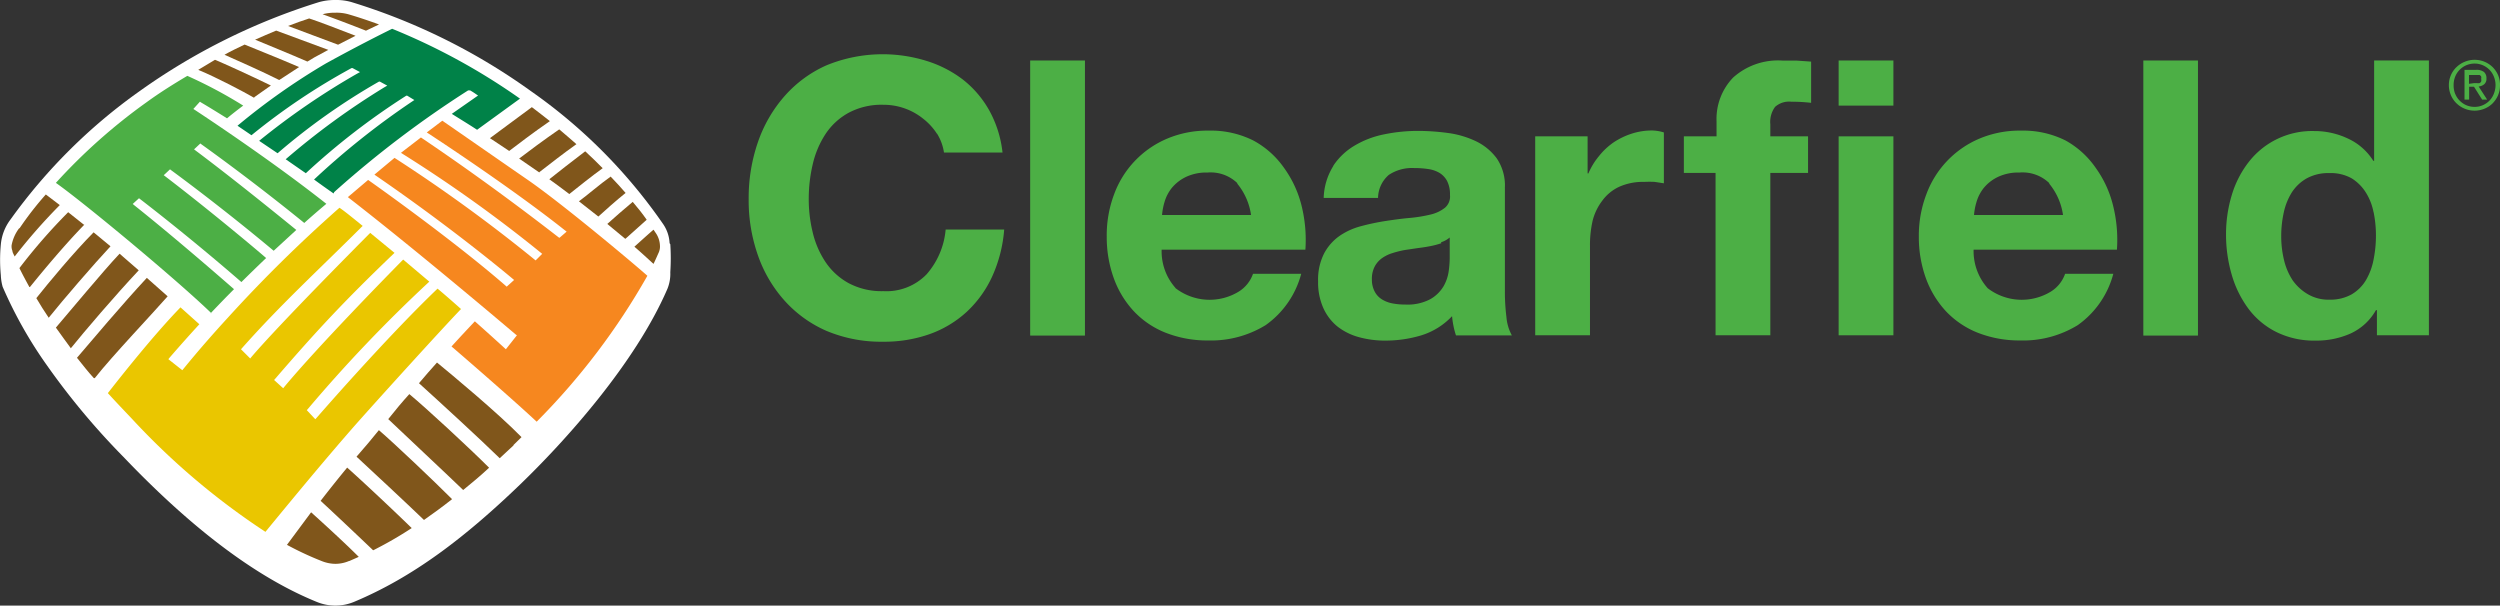 <svg xmlns="http://www.w3.org/2000/svg" width="178.95" height="43.35" viewBox="0 0 178.95 43.35"><rect x="0" y="0" width="178.95" height="43.35" fill="#333333" stroke="none"/><defs><style>.cls-1{fill:#fff;}.cls-2{fill:#4caf45;}.cls-3{fill:#f6871f;}.cls-4{fill:#008248;}.cls-5{fill:#80561b;}.cls-6{fill:#eac600;}</style></defs><title>cearfieldlogo_sm</title><g id="Layer_2" data-name="Layer 2"><g id="Layer_1_copy" data-name="Layer 1 copy"><path class="cls-1" d="M47.93,17.41A2.64,2.64,0,0,0,47.44,16,37.83,37.83,0,0,0,38,6.52,44.09,44.09,0,0,0,25.16.15,3.9,3.9,0,0,0,24,0a4.2,4.2,0,0,0-1.16.15A45.07,45.07,0,0,0,10,6.52,39.26,39.26,0,0,0,.76,15.7a3.47,3.47,0,0,0-.7,1.8,11.27,11.27,0,0,0,0,2.2,3.53,3.53,0,0,0,.13.83,30.84,30.84,0,0,0,3.19,5.65,52,52,0,0,0,5.46,6.53c4,4.19,8.78,8.31,13.8,10.36a3.48,3.48,0,0,0,2.73,0c4.19-1.76,7.87-4.55,11.88-8.41,3.19-3.08,8.21-8.62,10.53-14a2.87,2.87,0,0,0,.2-1.18,15.35,15.35,0,0,0,0-2"/><path class="cls-2" d="M15.08,22.42c.57-.6,1.12-1.17,1.67-1.72h0c-.9-.79-4.28-3.73-7.13-6h0l-.12-.1.12-.11.33-.3.09.07s3.37,2.57,7.24,5.93h0q.93-.92,1.77-1.72h0c-1-.87-4.32-3.63-7.2-5.83h0l-.13-.1.12-.11.33-.31.09.07s3.46,2.52,7.33,5.76h0l1.62-1.49h0c-1.07-.87-4.36-3.55-7.19-5.67h0l-.13-.1.12-.11.33-.31.09.07s3.44,2.44,7.35,5.62h0c.7-.63,1.25-1.09,1.58-1.37h0c-4.19-3.31-9.37-6.69-9.38-6.7h0l-.14-.09.47-.52.09.06c.53.31,1.16.7,1.85,1.13h0q.53-.44,1.16-.91h0a32.86,32.86,0,0,0-4-2.13h0c-1,.59-2,1.22-2.92,1.89h0A40.76,40.76,0,0,0,4,13.09H4c2,1.41,8.64,6.92,11.13,9.33Z"/><path class="cls-3" d="M38.41,30.19a49,49,0,0,0,7.93-10.45h0c-1.21-1.07-6-5.07-8.44-6.78h0c-2-1.38-5.38-3.73-6.24-4.32h0l-1.11.84h0c1.29.84,6.3,4.16,9.88,7h0l.13.1-.51.44L40,17c-3.79-2.94-7.08-5.28-9.87-7.16h0L28.7,10.94h0a99.76,99.76,0,0,1,10,7.14h0l.11.09-.47.47-.1-.08a112.53,112.53,0,0,0-10-7.26h0L26.8,12.5h0c5.72,3.92,9.88,7.44,9.88,7.44h0l.12.1-.53.48-.09-.08c-3.59-3.12-8.93-6.93-9.83-7.56h0L24.9,14.11h0c5.16,4,12,9.82,12,9.82h0L37,24l-.79,1-.11-.1c-.69-.63-1.4-1.27-2.11-1.9h0c-.29.31-.87.92-1.67,1.8h0c1.26,1.08,4.53,3.92,6.1,5.39Z"/><path class="cls-4" d="M23.92,13.75a73.83,73.83,0,0,1,9.59-7.28h0l.07,0,.07,0a4.61,4.61,0,0,1,.41.26h0l.16.11-.16.11L32.34,8.15h0c.62.39,1.23.76,1.81,1.14h0l3.07-2.23a45.66,45.66,0,0,0-9.15-5h0c-.77.38-2.43,1.21-4.74,2.48h0A47.43,47.43,0,0,0,17,9h0l1,.68h0a46.14,46.14,0,0,1,7.17-4.81h0l.06,0,.54.29-.22.12a52.32,52.32,0,0,0-7,4.8h0l1.32.89h0a46.09,46.09,0,0,1,7.26-5.13h0l.06,0,.53.29-.21.12a53.44,53.44,0,0,0-7.06,5.15h0l1.44,1h0a50.35,50.35,0,0,1,7.19-5.55h0l.07,0,.51.31-.18.12a55.85,55.85,0,0,0-7,5.57h0c.5.37,1,.72,1.4,1Z"/><path class="cls-5" d="M22,4.41l.5-.3h0l1-.54h0L19.77,2.19c-.5.21-1,.42-1.51.65h0c.93.39,2.59,1.06,3.75,1.57Z"/><path class="cls-5" d="M24.2,3.2l1.25-.64h0c-1.3-.5-2.58-1-3.32-1.24h0c-.49.16-1,.34-1.51.54h0L24.2,3.2Z"/><path class="cls-5" d="M20,5.72c.49-.33,1-.64,1.41-.92h0C20,4.19,18.11,3.44,17.51,3.19h0c-.47.23-1,.47-1.44.73h0c.93.41,2.75,1.22,3.9,1.8Z"/><path class="cls-5" d="M18.21,6.95l1.18-.83h0C18,5.44,16,4.53,15.39,4.28h0L14.19,5h0c1.33.55,3.24,1.56,4,2Z"/><path class="cls-5" d="M26.19,2.2l.94-.45h0c-.74-.27-1.48-.52-2.2-.73h0A3.17,3.17,0,0,0,24,.91h0a3.31,3.31,0,0,0-.91.11h0c.86.31,2,.74,3.09,1.17Z"/><path class="cls-5" d="M6.78,27.07C8.06,25.45,11,22.36,12,21.21h0l-1.49-1.32h0c-1.73,1.86-4,4.55-5,5.72h0c.4.5.79,1,1.2,1.45Z"/><path class="cls-5" d="M3.49,22.74c1-1.25,3.24-3.85,4.42-5.11h0l-1.21-1h0c-1.48,1.5-3.23,3.62-4.1,4.71h0c.27.46.57.94.89,1.41Z"/><path class="cls-5" d="M2.14,20.55c.92-1.14,2.51-3.05,3.9-4.47H6l-1.12-.89h0a40.57,40.57,0,0,0-3.49,4h0c.2.41.44.86.71,1.35Z"/><path class="cls-5" d="M1.37,16.34h0a2.87,2.87,0,0,0-.54,1.22h0a.86.86,0,0,0,.06.4h0c0,.11.09.25.16.4h0a40.58,40.58,0,0,1,3.23-3.68h0l-1-.76h0a22.85,22.85,0,0,0-1.88,2.42h0"/><path class="cls-5" d="M5.06,24.94c1-1.24,3.18-3.79,4.87-5.59h0L8.56,18.16h0C7.36,19.43,5,22.29,4,23.45H4c.37.53.73,1,1.08,1.49Z"/><path class="cls-6" d="M19,38.07c2.16-2.63,4.32-5.24,6.37-7.58h0c1.77-2,6.19-6.87,7.63-8.37h0c-.56-.5-1.13-1-1.68-1.46h0c-3.76,3.6-8.64,9.23-8.65,9.24h0l-.1.11-.61-.65.08-.09a104.46,104.46,0,0,1,8.69-9.11h0l-1.87-1.58h0c-1.05,1.06-6.1,6.22-8.5,9.1h0l-.09.11-.65-.59.09-.1c3-3.48,5-5.62,8.53-9h0l-1.74-1.43h0c-.93.94-6.5,6.54-8.5,8.88h0l-.09.11L17.25,25l.09-.1c2.79-3.14,5.31-5.43,8.62-8.73h0c-.66-.53-1.22-1-1.66-1.3h0a101,101,0,0,0-8,7.88h0c-2,2.18-3.15,3.64-3.16,3.64h0l-.09.11-1-.79.09-.11c.71-.82,1.43-1.63,2.13-2.39h0L12.92,22h0c-1.94,2-4.31,5-5.2,6.14h0c.52.57,1.07,1.15,1.68,1.79h0A51.53,51.53,0,0,0,19,38.07Z"/><path class="cls-5" d="M33.16,35.07c.61-.5,1.22-1,1.85-1.59h0c-1.41-1.41-4.5-4.27-5.71-5.27h0Q28.58,29,27.79,30h0c1.29,1.23,4,3.76,5.37,5.08Z"/><path class="cls-5" d="M26.71,39.39a27.5,27.5,0,0,0,2.76-1.59h0c-1.28-1.25-3.54-3.37-4.62-4.33h0c-.6.73-1.22,1.5-1.9,2.38h0c1,.92,2.65,2.48,3.76,3.54Z"/><path class="cls-5" d="M30.36,37.21c.66-.46,1.33-.95,2-1.48h0c-1.34-1.34-4.14-4-5.24-4.94h0l-.74.9h0l-.86,1h0c1.08,1,3.51,3.26,4.83,4.53Z"/><path class="cls-5" d="M25,40.16l.68-.3h0c-1-1-2.49-2.36-3.41-3.19h0L20.54,39h0A22.48,22.48,0,0,0,23,40.15h0a2.72,2.72,0,0,0,1,.21h0a2.55,2.55,0,0,0,1-.21h0"/><path class="cls-5" d="M36.75,31.86l.58-.57h0c-1.68-1.72-5-4.48-6.05-5.34h0c-.4.45-.84.94-1.29,1.48h0c1.47,1.33,4.38,4,5.78,5.37h0c.32-.3.65-.61,1-.93h0"/><path class="cls-5" d="M36.44,10.81c.55-.42,1.77-1.35,2.92-2.14h0c-.42-.33-.85-.67-1.29-1h0c-1,.75-2.34,1.72-3,2.22h0l1.37.91Z"/><path class="cls-5" d="M38.61,12.32c.58-.45,1.77-1.38,2.65-2h0c-.4-.35-.81-.71-1.23-1.06h0c-1.12.77-2.32,1.67-2.87,2.09h0l1.45,1Z"/><path class="cls-5" d="M42.83,15.5c.47-.43,1.29-1.16,1.95-1.69h0q-.51-.59-1.07-1.17h0C43,13.14,42,14,41.44,14.41h0l1.39,1.09Z"/><path class="cls-5" d="M44.77,17.09l1.52-1.36h0c-.29-.42-.63-.85-1-1.28h0c-.58.48-1.34,1.15-1.82,1.58h0l1.28,1.06Zm-1.4-1h0Z"/><path class="cls-5" d="M40.75,13.89c.54-.43,1.64-1.31,2.39-1.85h0c-.4-.41-.82-.81-1.25-1.21h0c-.89.67-2.05,1.59-2.57,2h0c.5.37,1,.72,1.43,1.06Z"/><path class="cls-5" d="M47.18,18a1,1,0,0,0,.06-.41h0a1.7,1.7,0,0,0-.32-.94h0l-.14-.21h0c-.49.42-1,.89-1.37,1.22h0c.65.56,1.11,1,1.37,1.23h0c.14-.29.27-.59.4-.88h0"/><path class="cls-2" d="M67.07,9.58a4.28,4.28,0,0,0-1-1.09,4.46,4.46,0,0,0-1.31-.73,4.52,4.52,0,0,0-1.53-.26,5,5,0,0,0-2.48.57,4.66,4.66,0,0,0-1.65,1.51,6.65,6.65,0,0,0-.92,2.16,10.79,10.79,0,0,0-.29,2.51,10,10,0,0,0,.29,2.41,6.49,6.49,0,0,0,.92,2.11,4.72,4.72,0,0,0,1.65,1.5,5,5,0,0,0,2.48.57,4,4,0,0,0,3.1-1.21,5.6,5.6,0,0,0,1.36-3.2h4.19a10,10,0,0,1-.85,3.34,8,8,0,0,1-1.82,2.54,7.76,7.76,0,0,1-2.65,1.6,9.73,9.73,0,0,1-3.34.55,10.09,10.09,0,0,1-4.07-.78,8.7,8.7,0,0,1-3-2.17,9.54,9.54,0,0,1-1.9-3.24,11.85,11.85,0,0,1-.66-4,12.26,12.26,0,0,1,.66-4.09,9.81,9.81,0,0,1,1.9-3.29,8.69,8.69,0,0,1,3-2.21,10.59,10.59,0,0,1,7.14-.33A8.37,8.37,0,0,1,68.93,5.7a7.38,7.38,0,0,1,1.89,2.22,8,8,0,0,1,.94,3H67.57a3.54,3.54,0,0,0-.5-1.36"/><rect class="cls-2" x="73.74" y="4.33" width="3.92" height="19.69"/><path class="cls-2" d="M84.11,20.6a4,4,0,0,0,4.58.26,2.45,2.45,0,0,0,1-1.26h3.45a6.54,6.54,0,0,1-2.54,3.67,7.47,7.47,0,0,1-4.13,1.1,8.14,8.14,0,0,1-3-.54,6.32,6.32,0,0,1-2.29-1.53,6.9,6.9,0,0,1-1.45-2.37,8.69,8.69,0,0,1-.51-3,8.32,8.32,0,0,1,.52-3,6.9,6.9,0,0,1,3.79-4,7.39,7.39,0,0,1,3-.58,6.79,6.79,0,0,1,3.17.7A6.35,6.35,0,0,1,91.9,12a7.82,7.82,0,0,1,1.26,2.7,10.15,10.15,0,0,1,.28,3.17H83.15a3.94,3.94,0,0,0,1,2.75m4.43-7.5a2.75,2.75,0,0,0-2.14-.77,3.41,3.41,0,0,0-1.56.32,3,3,0,0,0-1,.78,2.89,2.89,0,0,0-.52,1,4.39,4.39,0,0,0-.18.94h6.37a4.53,4.53,0,0,0-1-2.26"/><path class="cls-2" d="M95.44,11.86A4.68,4.68,0,0,1,97,10.4a6.66,6.66,0,0,1,2.11-.79,11.89,11.89,0,0,1,2.36-.24,16.13,16.13,0,0,1,2.18.15,6.7,6.7,0,0,1,2,.59,4,4,0,0,1,1.49,1.23,3.44,3.44,0,0,1,.58,2.08v7.42a14.65,14.65,0,0,0,.11,1.85,3.3,3.3,0,0,0,.39,1.32h-4a5.52,5.52,0,0,1-.18-.68,6,6,0,0,1-.1-.7A5.08,5.08,0,0,1,101.75,24a8.89,8.89,0,0,1-2.59.38,7,7,0,0,1-1.9-.25,4.34,4.34,0,0,1-1.54-.77,3.61,3.61,0,0,1-1-1.32,4.48,4.48,0,0,1-.37-1.9,4.14,4.14,0,0,1,.43-2,3.58,3.58,0,0,1,1.1-1.25,4.92,4.92,0,0,1,1.54-.7,16.57,16.57,0,0,1,1.75-.37c.59-.09,1.17-.17,1.74-.22a10.29,10.29,0,0,0,1.52-.25,2.61,2.61,0,0,0,1-.48,1.06,1.06,0,0,0,.36-.92,2.08,2.08,0,0,0-.21-1,1.53,1.53,0,0,0-.55-.58,2.19,2.19,0,0,0-.8-.27,6.49,6.49,0,0,0-1-.07,3,3,0,0,0-1.82.49,2.22,2.22,0,0,0-.77,1.65H94.75a4.54,4.54,0,0,1,.69-2.29m7.73,5.53a5.7,5.7,0,0,1-.8.21c-.29.06-.58.1-.9.14l-.94.14a7.48,7.48,0,0,0-.87.22,2.6,2.6,0,0,0-.75.37,1.73,1.73,0,0,0-.51.59,1.89,1.89,0,0,0-.2.91,1.83,1.83,0,0,0,.2.88,1.45,1.45,0,0,0,.52.56,2.19,2.19,0,0,0,.77.29,4.74,4.74,0,0,0,.91.08,3.45,3.45,0,0,0,1.79-.39,2.59,2.59,0,0,0,.94-.92,3,3,0,0,0,.37-1.09,7.47,7.47,0,0,0,.07-.88V17a1.73,1.73,0,0,1-.62.34"/><path class="cls-2" d="M113.64,9.76v2.65h.06a4.88,4.88,0,0,1,.75-1.23,4.83,4.83,0,0,1,1.07-1,5.21,5.21,0,0,1,1.3-.62,4.7,4.7,0,0,1,1.43-.22,3,3,0,0,1,.85.14v3.64l-.66-.1a7.31,7.31,0,0,0-.74,0,4.16,4.16,0,0,0-1.82.36,3.14,3.14,0,0,0-1.2,1A3.92,3.92,0,0,0,114,15.8a7.92,7.92,0,0,0-.19,1.79V24h-3.92V9.76Z"/><path class="cls-2" d="M120.53,12.38V9.76h2.34V8.66a4.26,4.26,0,0,1,1.19-3.11,4.8,4.8,0,0,1,3.58-1.21c.35,0,.7,0,1,0l1,.07V7.36a12.6,12.6,0,0,0-1.43-.08,1.5,1.5,0,0,0-1.15.37,1.82,1.82,0,0,0-.34,1.25v.86h2.7v2.62h-2.7V24h-3.92V12.38Z"/><path class="cls-2" d="M131.61,4.33h3.92V7.56h-3.92ZM135.53,24h-3.92V9.76h3.92Z"/><path class="cls-2" d="M142.24,20.6a4,4,0,0,0,4.58.26,2.44,2.44,0,0,0,1-1.26h3.45a6.54,6.54,0,0,1-2.54,3.67,7.47,7.47,0,0,1-4.13,1.1,8.15,8.15,0,0,1-3-.54,6.36,6.36,0,0,1-2.29-1.53,6.94,6.94,0,0,1-1.45-2.37,8.69,8.69,0,0,1-.51-3,8.33,8.33,0,0,1,.53-3,6.92,6.92,0,0,1,3.79-4,7.39,7.39,0,0,1,3-.58,6.78,6.78,0,0,1,3.17.7A6.35,6.35,0,0,1,150,12a7.76,7.76,0,0,1,1.25,2.7,10.1,10.1,0,0,1,.28,3.17H141.27a4,4,0,0,0,1,2.75m4.43-7.5a2.75,2.75,0,0,0-2.14-.77,3.41,3.41,0,0,0-1.56.32,3,3,0,0,0-1,.78,2.94,2.94,0,0,0-.52,1,4.55,4.55,0,0,0-.18.94h6.37a4.53,4.53,0,0,0-1-2.26"/><rect class="cls-2" x="153.42" y="4.33" width="3.91" height="19.69"/><path class="cls-2" d="M170.07,22.2a4,4,0,0,1-1.81,1.67,6,6,0,0,1-2.52.51,6.09,6.09,0,0,1-2.81-.62,5.62,5.62,0,0,1-2-1.68,7.6,7.6,0,0,1-1.19-2.44,10.22,10.22,0,0,1-.4-2.87,9.59,9.59,0,0,1,.4-2.77,7.2,7.2,0,0,1,1.19-2.36,5.75,5.75,0,0,1,4.73-2.26,5.61,5.61,0,0,1,2.41.54,4.22,4.22,0,0,1,1.81,1.59h.06V4.33h3.92V24h-3.72V22.2Zm-.17-7a4.08,4.08,0,0,0-.56-1.43,3.17,3.17,0,0,0-1-1,3.05,3.05,0,0,0-1.6-.38,3.21,3.21,0,0,0-1.63.38,3.06,3.06,0,0,0-1.06,1,4.5,4.5,0,0,0-.58,1.45,7.87,7.87,0,0,0-.18,1.7,7.19,7.19,0,0,0,.19,1.65,4.54,4.54,0,0,0,.62,1.48,3.43,3.43,0,0,0,1.08,1,2.89,2.89,0,0,0,1.56.4,3.11,3.11,0,0,0,1.61-.39,2.92,2.92,0,0,0,1-1,4.57,4.57,0,0,0,.55-1.48,8.66,8.66,0,0,0,.17-1.71,8.41,8.41,0,0,0-.17-1.7"/><path class="cls-2" d="M175.44,5.37a1.73,1.73,0,0,1,.4-.57,1.86,1.86,0,0,1,.59-.38,1.86,1.86,0,0,1,1.41,0,1.85,1.85,0,0,1,.58.38,1.88,1.88,0,0,1,.39.57,1.78,1.78,0,0,1,.14.72,1.82,1.82,0,0,1-.14.73,1.9,1.9,0,0,1-.39.58,1.79,1.79,0,0,1-.58.38,1.86,1.86,0,0,1-2-.38,1.75,1.75,0,0,1-.4-.58,1.78,1.78,0,0,1-.15-.73,1.74,1.74,0,0,1,.15-.72m.3,1.34a1.5,1.5,0,0,0,.32.49,1.47,1.47,0,0,0,1.07.45,1.45,1.45,0,0,0,.59-.12,1.51,1.51,0,0,0,.48-.33,1.54,1.54,0,0,0,.31-.49,1.67,1.67,0,0,0,.12-.62,1.61,1.61,0,0,0-.12-.61A1.51,1.51,0,0,0,178.2,5a1.53,1.53,0,0,0-.48-.33,1.47,1.47,0,0,0-.59-.12,1.49,1.49,0,0,0-1.39.94,1.63,1.63,0,0,0-.11.61,1.7,1.7,0,0,0,.11.62M177.24,5a.87.87,0,0,1,.56.15.57.57,0,0,1,.18.46.51.51,0,0,1-.16.42.72.72,0,0,1-.4.16l.61.94h-.36l-.58-.92h-.35v.92h-.33V5Zm-.15.95h.21a.56.56,0,0,0,.18,0,.25.25,0,0,0,.12-.11.36.36,0,0,0,0-.2.31.31,0,0,0,0-.17.3.3,0,0,0-.11-.1l-.15,0h-.61V6Z"/></g></g></svg>